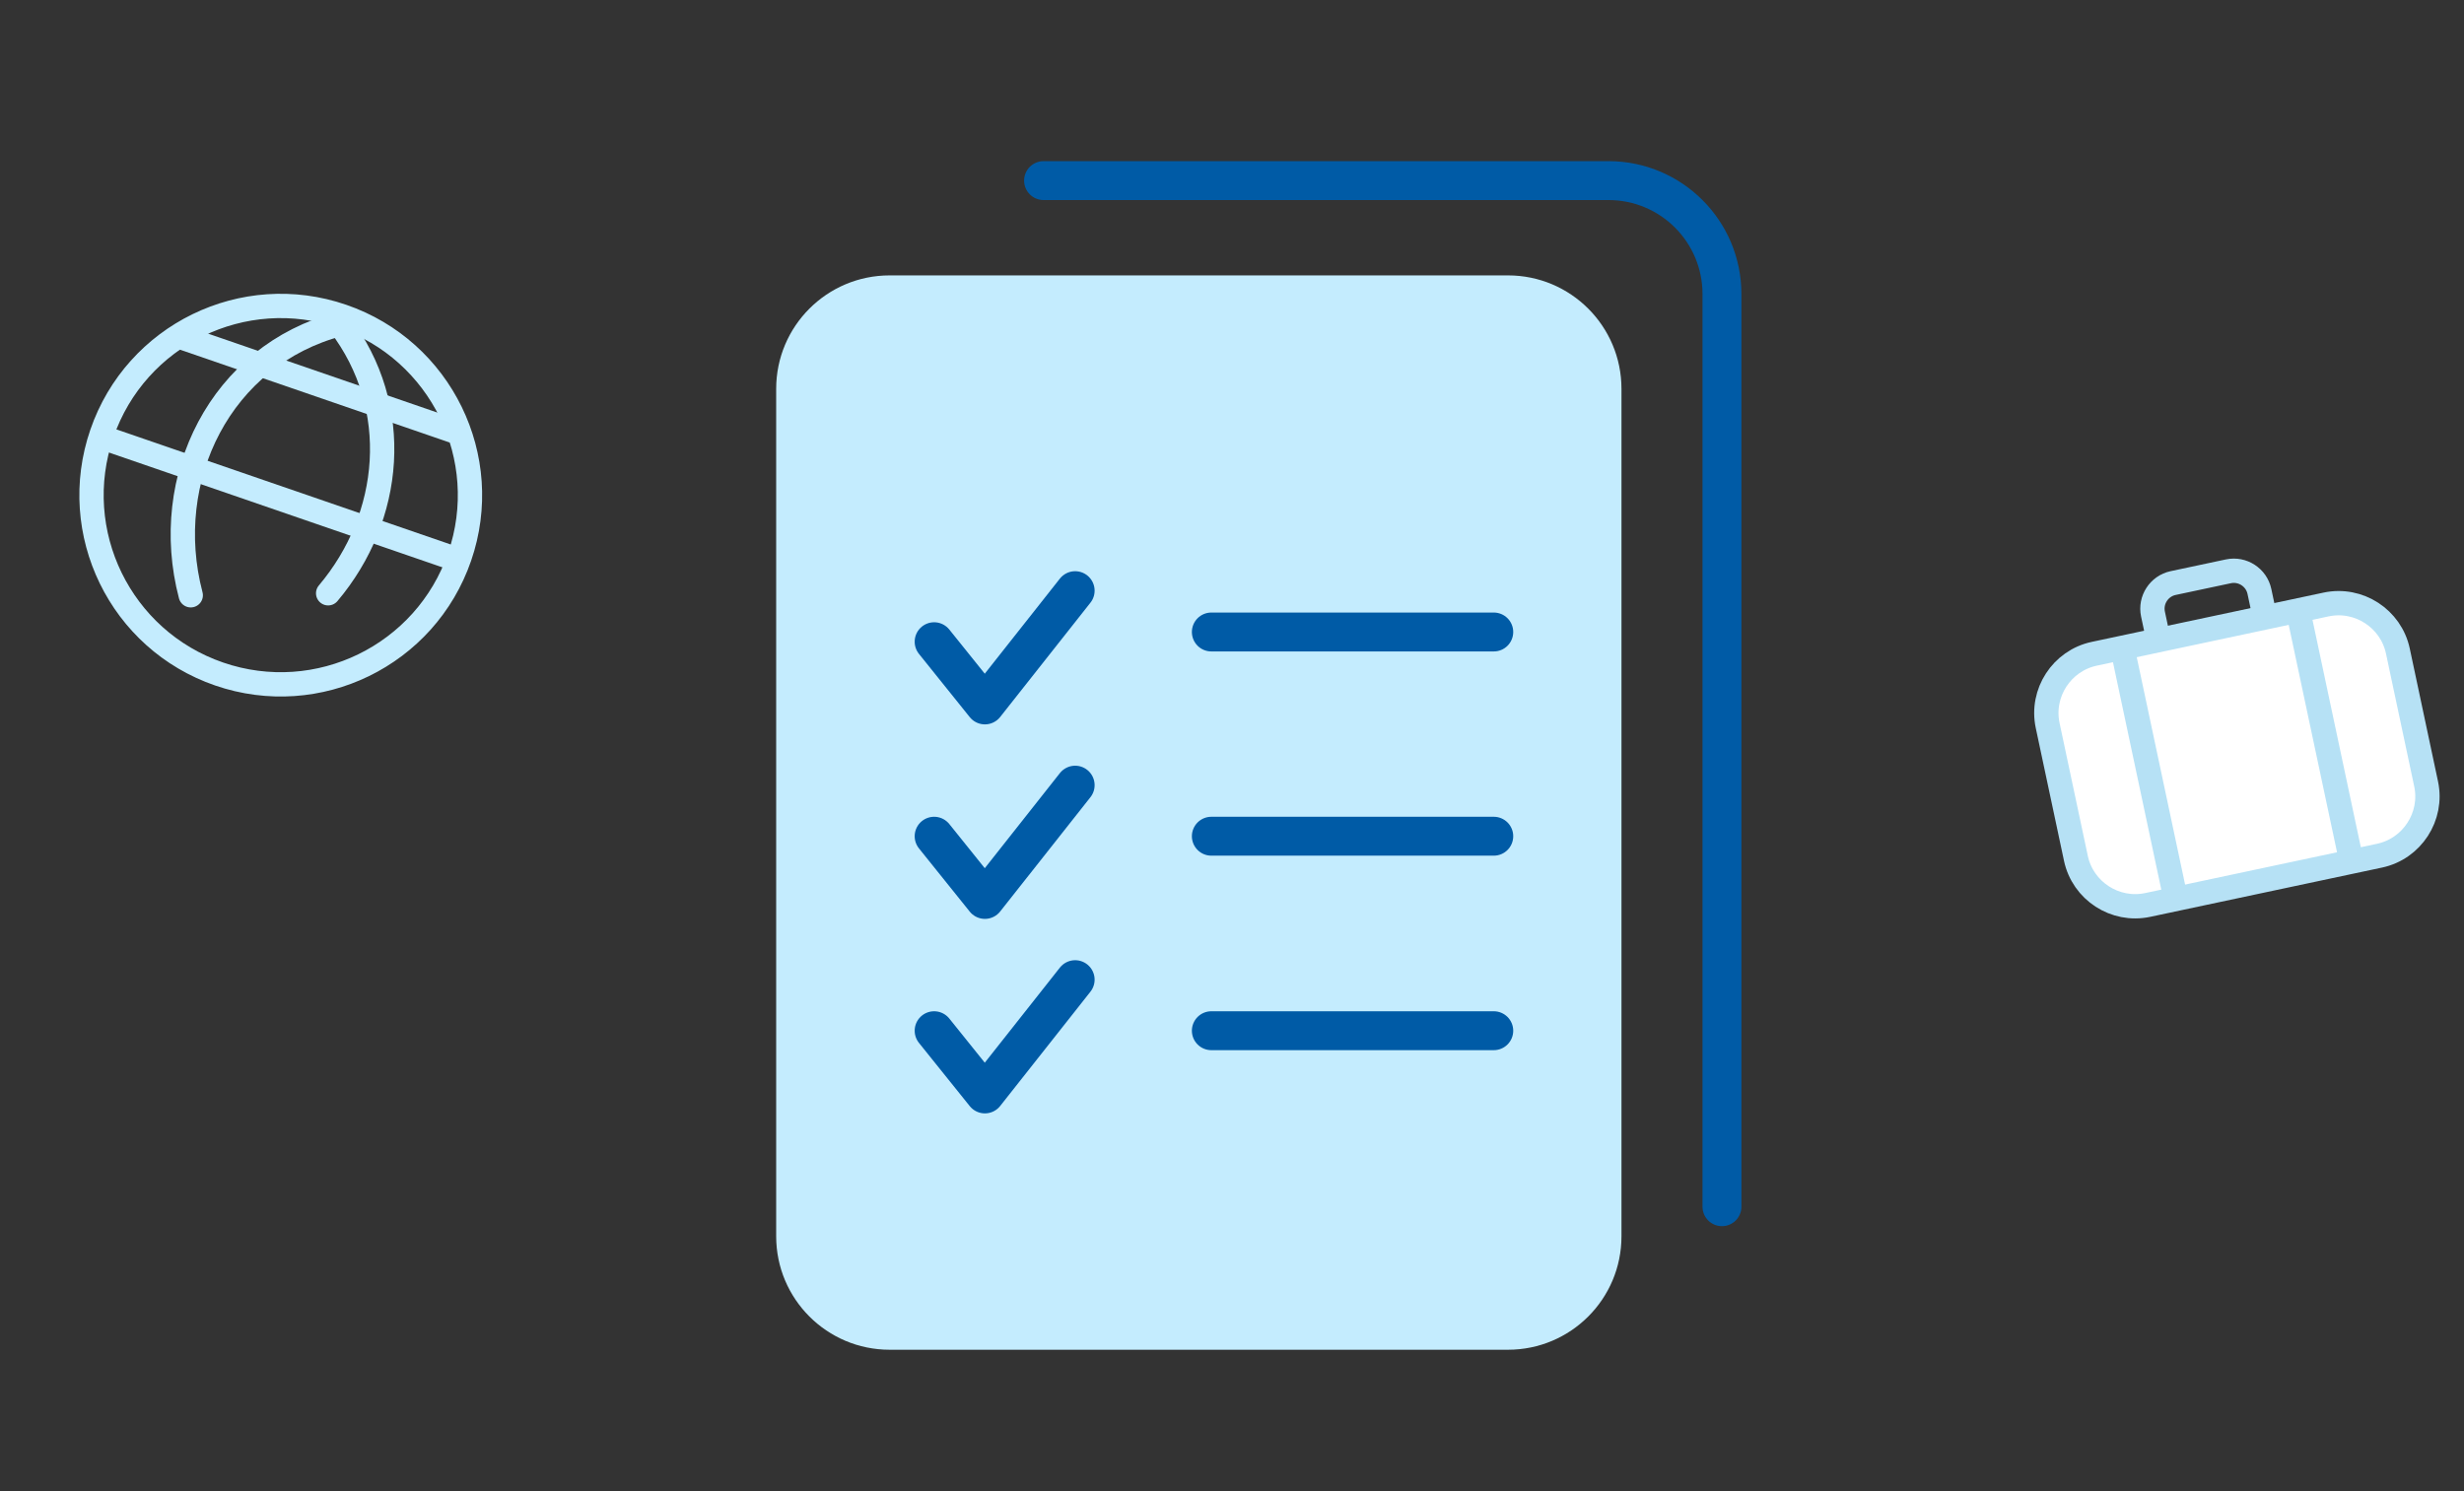 <?xml version="1.0" encoding="UTF-8"?>
<svg width="152px" height="92px" viewBox="0 0 152 92" version="1.1" xmlns="http://www.w3.org/2000/svg" xmlns:xlink="http://www.w3.org/1999/xlink">
    <rect x="0" y="0" width="152" height="92" fill="#333333" stroke="none"/>
    <!-- Generator: Sketch 51.3 (57544) - http://www.bohemiancoding.com/sketch -->
    <title>icon_1</title>
    <desc>Created with Sketch.</desc>
    <defs></defs>
    <g id="icon_1" stroke="none" stroke-width="1" fill="none" fill-rule="evenodd">
        <g id="Group-3" transform="translate(1, 9)">
            <g id="Group-14" transform="translate(46.6, 0.942)">
                <path d="M7.281,73.333 L45.426,73.333 C49.292,73.333 52.426,70.199 52.426,66.333 L52.426,14.049 C52.426,10.183 49.292,7.049 45.426,7.049 L7.281,7.049 C3.415,7.049 0.281,10.183 0.281,14.049 L0.281,66.333 C0.281,70.199 3.415,73.333 7.281,73.333 Z" id="Fill-1" fill="#C4ECFE"></path>
                <polyline id="Stroke-3" stroke="#005BA6" stroke-width="2.4" stroke-linecap="round" stroke-linejoin="round" points="10.025 29.65 13.157 33.55 18.725 26.5"></polyline>
                <polyline id="Stroke-4" stroke="#005BA6" stroke-width="2.4" stroke-linecap="round" stroke-linejoin="round" points="10.025 41.65 13.157 45.55 18.725 38.5"></polyline>
                <polyline id="Stroke-4-Copy" stroke="#005BA6" stroke-width="2.4" stroke-linecap="round" stroke-linejoin="round" points="10.025 53.65 13.157 57.55 18.725 50.5"></polyline>
                <g id="Group-13" transform="translate(16.6, 0.751)" stroke="#005BA6" stroke-linecap="round" stroke-linejoin="round" stroke-width="2.4">
                    <path d="M10.525,28.299 L27.948,28.299" id="Stroke-7"></path>
                    <path d="M10.525,40.899 L27.948,40.899" id="Stroke-9"></path>
                    <path d="M10.525,52.899 L27.948,52.899" id="Stroke-9-Copy"></path>
                    <path d="M0.175,0.449 L35.025,0.449 C38.891,0.449 42.025,3.583 42.025,7.449 L42.025,63.758" id="Stroke-11"></path>
                </g>
            </g>
            <g id="Group-9-Copy" transform="translate(137.192, 36.318) rotate(-12) translate(-137.192, -36.318) translate(125.692, 26.318)" stroke="#B6E1F5" stroke-linecap="round" stroke-linejoin="round" stroke-width="1.5">
                <path d="M18.355,19.099 L3.733,19.099 C1.68,19.099 0,17.419 0,15.366 L0,6.987 C0,4.934 1.68,3.255 3.733,3.255 L18.355,3.255 C20.408,3.255 22.087,4.934 22.087,6.987 L22.087,15.366 C22.087,17.419 20.408,19.099 18.355,19.099 Z" id="Stroke-1" fill="#FFFFFF"></path>
                <path d="M5.502,3.333 L5.502,19.02" id="Stroke-3"></path>
                <path d="M16.585,3.489 L16.585,18.942" id="Stroke-5"></path>
                <path d="M7.785,2.894 L7.785,1.612 C7.785,0.726 8.511,-9.365625e-05 9.397,-9.365625e-05 L12.885,-9.365625e-05 C13.772,-9.365625e-05 14.497,0.726 14.497,1.612 L14.497,2.894" id="Stroke-7"></path>
            </g>
            <g id="Group-13" transform="translate(16.083, 21.477) rotate(19) translate(-16.083, -21.477) translate(4.083, 9.477)" stroke="#C4ECFE" stroke-linecap="round" stroke-linejoin="round" stroke-width="1.5">
                <path d="M0.838,12.206 L23.648,12.206" id="Stroke-1"></path>
                <path d="M3.491,4.779 L20.997,4.779" id="Stroke-3"></path>
                <path d="M16.982,16.764 C19.202,11.037 17.623,4.413 12.246,0.829" id="Stroke-7"></path>
                <path d="M9.008,19.64 C4.858,13.423 5.938,5.034 12.247,0.828" id="Stroke-9"></path>
                <path d="M23.918,11.993 C23.918,18.438 18.691,23.663 12.246,23.663 C5.802,23.663 0.576,18.438 0.576,11.993 C0.576,5.546 5.802,0.321 12.246,0.321 C18.691,0.321 23.918,5.546 23.918,11.993 Z" id="Stroke-11"></path>
            </g>
        </g>
    </g>
</svg>